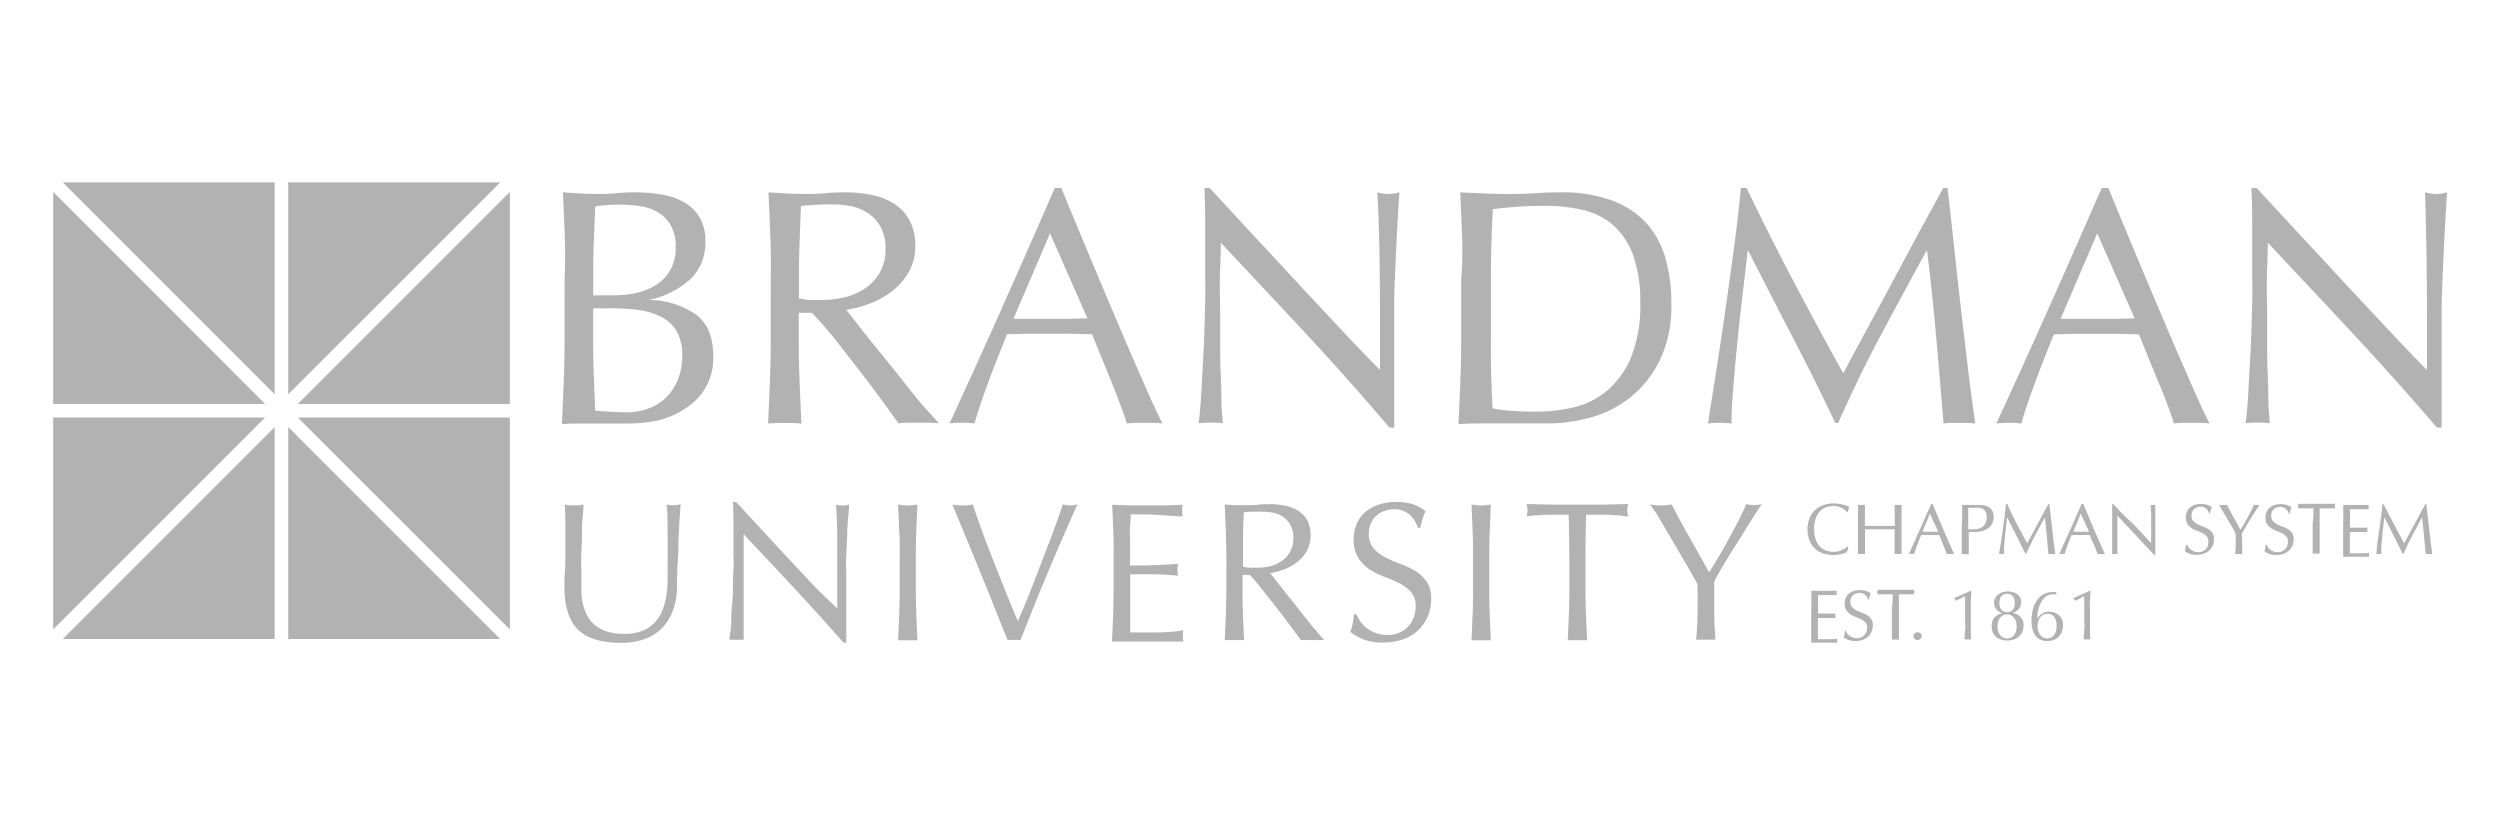 <?xml version="1.0" encoding="utf-8"?>
<svg xmlns="http://www.w3.org/2000/svg" id="Layer_1" data-name="Layer 1" viewBox="0 0 300 99">
  <defs>
    <style>.cls-1{fill:#b2b2b2;}</style>
  </defs>
  <title>2xArtboard 93 copy 2</title>
  <path class="cls-1" d="M80.1,63.05A24.26,24.26,0,0,0,80,60.54l.5.08a3.16,3.16,0,0,0,.47,0,2.56,2.56,0,0,0,.71-.12q-.07.83-.14,2T81.41,65q0,1.31-.09,2.7t-.07,2.69a8.57,8.57,0,0,1-.49,2.84,6,6,0,0,1-1.31,2.13,5.47,5.47,0,0,1-2.1,1.33,8.37,8.37,0,0,1-2.85.45q-3.55,0-5.16-1.61t-1.61-5.09q0-1.11.06-2t.06-1.76q0-2,0-3.53t-.09-2.6l.62.08a5.74,5.74,0,0,0,.62,0,3.57,3.57,0,0,0,.51,0l.51-.08q0,.52-.09,1.36t-.09,1.91q0,1.07-.07,2.3t0,2.56q0,.8,0,1.67A11.64,11.64,0,0,0,69.85,72a7,7,0,0,0,.46,1.56,3.85,3.85,0,0,0,.91,1.3,4.19,4.19,0,0,0,1.49.88,6.71,6.71,0,0,0,2.23.32,5.58,5.58,0,0,0,2.19-.38,4.16,4.16,0,0,0,1.46-1,4.55,4.55,0,0,0,.89-1.42,8,8,0,0,0,.46-1.68,13.12,13.12,0,0,0,.17-1.75q0-.88,0-1.61Q80.13,64.88,80.1,63.05Z"/>
  <path class="cls-1" d="M95.4,70.67q-3.08-3.3-6.16-6.57,0,.66,0,1.78t0,3q0,.5,0,1.23t0,1.54q0,.81,0,1.63t0,1.54q0,.71,0,1.24c0,.35,0,.6,0,.72a6.68,6.68,0,0,0-.83,0,7.48,7.48,0,0,0-.88,0q0-.24.11-.88t.11-1.53q0-.89.11-1.93t.09-2.08q0-1,.06-2t0-1.78q0-2.27,0-3.91t-.06-2.44h.38l3.09,3.35,3.27,3.53,3.08,3.29Q99.38,72,100.47,73V69.83q0-2.49,0-4.84t-.15-4.44a3.41,3.41,0,0,0,.81.12,3.3,3.3,0,0,0,.76-.12q0,.52-.11,1.56t-.12,2.23q-.06,1.19-.11,2.32t0,1.82V69.9q0,.81,0,1.68t0,1.76q0,.89,0,1.66t0,1.34v.78h-.33Q98.48,74,95.4,70.67Z"/>
  <path class="cls-1" d="M107.9,63.61q-.06-1.5-.13-3.07l.59.08a4.55,4.55,0,0,0,1.14,0l.59-.08q-.07,1.56-.13,3.07t-.06,3.07v4.07q0,1.56.06,3.08t.13,3q-.54,0-1.16,0t-1.16,0q.07-1.47.13-3t.06-3.08V66.68Q108,65.11,107.9,63.61Z"/>
  <path class="cls-1" d="M119.56,73.45q-.78-2-1.67-4.14l-1.82-4.45q-.94-2.27-1.79-4.31l.64.08a4.93,4.93,0,0,0,1.18,0l.64-.08q.52,1.56,1.15,3.28t1.33,3.49q.7,1.78,1.43,3.6t1.49,3.62q.43-1,.92-2.17t1-2.49q.51-1.29,1-2.63l1-2.57q.46-1.23.84-2.3t.64-1.85a3.29,3.29,0,0,0,1.75,0q-1.85,4.12-3.55,8.17t-3.27,8.1a6.26,6.26,0,0,0-.78,0,5.27,5.27,0,0,0-.78,0Q120.34,75.41,119.56,73.45Z"/>
  <path class="cls-1" d="M133.59,63.57q-.06-1.51-.13-3l2.12.08q1.05,0,2.12,0t2.11,0l2.11-.08a3.58,3.58,0,0,0,0,1.42l-1.39-.09-1.33-.09-1.53-.08q-.83,0-2,0,0,.76-.06,1.44t0,1.56q0,.92,0,1.8t0,1.33l1.87,0,1.52-.06,1.27-.07,1.1-.08a3.74,3.74,0,0,0-.07.73,3.61,3.61,0,0,0,.07.71q-.62-.07-1.43-.12t-1.63-.06l-1.54,0h-1.15c0,.14,0,.3,0,.46s0,.38,0,.63v2.34q0,1.35,0,2.23t0,1.33h1.66q.9,0,1.76,0l1.63-.09a10.46,10.46,0,0,0,1.34-.18,1.69,1.69,0,0,0-.06.37c0,.13,0,.26,0,.37a2.2,2.2,0,0,0,.07.62q-1.07,0-2.12,0h-4.3q-1.07,0-2.16,0,.07-1.52.13-3t.06-3.07V66.65Q133.65,65.09,133.59,63.57Z"/>
  <path class="cls-1" d="M147.09,63.61q-.06-1.5-.13-3.07l1.35.08q.66,0,1.35,0c.46,0,.91,0,1.35-.06s.89-.06,1.35-.06a9.21,9.21,0,0,1,1.89.19,4.61,4.61,0,0,1,1.57.63,3.16,3.16,0,0,1,1.07,1.15,4.1,4.1,0,0,1-.12,3.73,4.75,4.75,0,0,1-1.24,1.35,6.13,6.13,0,0,1-1.58.83,7.9,7.9,0,0,1-1.53.39l.78,1,1.11,1.41,1.28,1.61,1.28,1.61q.62.77,1.16,1.41t.88,1a5.35,5.35,0,0,0-.71,0h-1.4a4.84,4.84,0,0,0-.69,0L155,75.32q-.72-1-1.6-2.13t-1.79-2.26Q150.75,69.8,150,69h-.9v1.73q0,1.56.06,3.08t.13,3q-.54,0-1.16,0t-1.16,0q.07-1.47.13-3t.06-3.08V66.68Q147.15,65.11,147.09,63.61Zm2.72,4.51.86,0A7.45,7.45,0,0,0,152.2,68a4.42,4.42,0,0,0,1.46-.58,3.44,3.44,0,0,0,1.1-1.11,3.27,3.27,0,0,0,.44-1.76,3.06,3.06,0,0,0-.34-1.53,2.75,2.75,0,0,0-.89-1,3.39,3.39,0,0,0-1.18-.49,6.27,6.27,0,0,0-1.25-.13q-.83,0-1.37,0l-.92.08-.09,2.58q0,1.28,0,2.56V68A4.77,4.77,0,0,0,149.81,68.12Z"/>
  <path class="cls-1" d="M163.26,74.6a3.9,3.9,0,0,0,.78.79,4,4,0,0,0,2.45.81,3.5,3.5,0,0,0,1.41-.27,3.14,3.14,0,0,0,1.74-1.82,3.77,3.77,0,0,0,.24-1.34,2.54,2.54,0,0,0-.56-1.73A4.6,4.6,0,0,0,167.94,70a16.24,16.24,0,0,0-1.79-.78,9.19,9.19,0,0,1-1.79-.89A4.73,4.73,0,0,1,163,66.94a3.94,3.94,0,0,1-.56-2.23,4.5,4.5,0,0,1,.35-1.81,4,4,0,0,1,1-1.41,4.87,4.87,0,0,1,1.62-.92,6.42,6.42,0,0,1,2.13-.33,6.32,6.32,0,0,1,2,.27,4.91,4.91,0,0,1,1.54.84,5.07,5.07,0,0,0-.36.85q-.14.45-.28,1.14h-.28a6.13,6.13,0,0,0-.32-.72,2.79,2.79,0,0,0-.54-.72,3.05,3.05,0,0,0-.82-.56,2.63,2.63,0,0,0-1.14-.23,3.38,3.38,0,0,0-1.22.21,2.92,2.92,0,0,0-1,.6,2.67,2.67,0,0,0-.64.94,3.08,3.08,0,0,0-.22,1.18,2.58,2.58,0,0,0,.56,1.75,4.75,4.75,0,0,0,1.39,1.08,13.65,13.65,0,0,0,1.79.78,10,10,0,0,1,1.79.84,4.57,4.57,0,0,1,1.39,1.28,3.52,3.52,0,0,1,.56,2.08,5.48,5.48,0,0,1-.39,2.06,4.86,4.86,0,0,1-1.14,1.69,5.06,5.06,0,0,1-1.82,1.11,7.15,7.15,0,0,1-2.45.39,6.11,6.11,0,0,1-2.38-.39,6.48,6.48,0,0,1-1.53-.89,5.49,5.49,0,0,0,.3-1q.08-.44.15-1.12h.28A4.73,4.73,0,0,0,163.26,74.6Z"/>
  <path class="cls-1" d="M176.71,63.61q-.06-1.5-.13-3.07l.59.08a4.55,4.55,0,0,0,1.14,0l.59-.08q-.07,1.56-.13,3.07t-.06,3.07v4.07q0,1.56.06,3.08t.13,3q-.54,0-1.16,0t-1.16,0q.07-1.47.13-3t.06-3.08V66.68Q176.77,65.11,176.71,63.61Z"/>
  <path class="cls-1" d="M188.24,61.77h-1.29l-1.35,0-1.3.08c-.42,0-.79.07-1.12.12a2.86,2.86,0,0,0,.12-.76,3.25,3.25,0,0,0-.12-.73l3.05.08q1.49,0,3.06,0t3.05,0l3.05-.08a3.29,3.29,0,0,0-.12.76,2.8,2.8,0,0,0,.12.73c-.33,0-.71-.09-1.12-.12l-1.3-.08-1.35,0h-1.29q-.07,2.44-.07,4.9v4.07q0,1.56.06,3.08t.13,3q-.54,0-1.16,0t-1.16,0q.07-1.47.13-3t.06-3.08V66.68Q188.31,64.21,188.24,61.77Z"/>
  <path class="cls-1" d="M203.1,69l-1-1.71-1.17-2-1.17-2-1-1.68L198,60.54l.65.08a6,6,0,0,0,1.3,0l.65-.08q1.07,2.06,2.17,4t2.33,4.14q.54-.85,1.14-1.87t1.18-2.08q.59-1.07,1.14-2.14t1-2.1a3.65,3.65,0,0,0,1.85,0q-1.14,1.73-2,3.13t-1.59,2.53q-.69,1.14-1.21,2t-.9,1.65q0,.88,0,1.87t0,2q0,1,.06,1.78t.08,1.31q-.54,0-1.16,0t-1.16,0q.14-1.23.17-3t0-3.67Z"/>
  <path class="cls-1" d="M221.57,66.28a2.36,2.36,0,0,1-.4.15l-.53.12a3.51,3.51,0,0,1-.61.05,3.9,3.9,0,0,1-1.25-.19,2.64,2.64,0,0,1-1-.59,2.76,2.76,0,0,1-.65-1,3.7,3.7,0,0,1,0-2.6,2.7,2.7,0,0,1,.66-1,2.84,2.84,0,0,1,1-.6,3.94,3.94,0,0,1,1.3-.21,4.29,4.29,0,0,1,1,.12,4.85,4.85,0,0,1,.83.28,1.12,1.12,0,0,0-.11.33l-.07.34-.05,0a1.85,1.85,0,0,0-.24-.23,2.67,2.67,0,0,0-.36-.25,2.3,2.3,0,0,0-.46-.2,1.87,1.87,0,0,0-.57-.08,2.65,2.65,0,0,0-.94.16,2,2,0,0,0-.75.5,2.34,2.34,0,0,0-.5.86,4.3,4.3,0,0,0,0,2.46,2.33,2.33,0,0,0,.5.86,2,2,0,0,0,.75.5,2.65,2.65,0,0,0,.94.16,2,2,0,0,0,.57-.08,3.1,3.1,0,0,0,.48-.18,2.84,2.84,0,0,0,.39-.23l.3-.22,0,0-.08.51A1.11,1.11,0,0,1,221.57,66.28Z"/>
  <path class="cls-1" d="M227.36,61.7q0-.54,0-1.11l.21,0h.41l.21,0c0,.38,0,.75,0,1.11s0,.73,0,1.11v1.47q0,.57,0,1.11c0,.37,0,.73,0,1.08l-.42,0-.42,0q0-.53,0-1.08t0-1.11v-.77H223.8v.77q0,.57,0,1.11c0,.37,0,.73,0,1.08l-.42,0-.42,0q0-.53,0-1.08t0-1.11V62.81q0-.57,0-1.11t0-1.11l.21,0h.41l.21,0c0,.38,0,.75,0,1.11s0,.73,0,1.11v.3l.9,0h1.79l.9,0v-.3Q227.38,62.24,227.36,61.7Z"/>
  <path class="cls-1" d="M234.5,66.48l-.23,0h-.45l-.23,0c0-.13-.09-.29-.16-.48l-.23-.58-.25-.62-.24-.6h-2.17q-.27.67-.5,1.27t-.33,1l-.32,0-.32,0q.69-1.5,1.35-3t1.33-3h.16l.45,1.08.49,1.17.5,1.17.47,1.08.39.9Q234.39,66.27,234.5,66.48Zm-3.8-2.67h1.89l-1-2.18Z"/>
  <path class="cls-1" d="M235.46,61.7q0-.54,0-1.11l.42,0h1.8a2.65,2.65,0,0,1,.4.05,2.29,2.29,0,0,1,.42.13,1.19,1.19,0,0,1,.37.25,1.22,1.22,0,0,1,.27.41,1.84,1.84,0,0,1-.14,1.52,1.78,1.78,0,0,1-.6.55,2.38,2.38,0,0,1-.75.27,4.25,4.25,0,0,1-.71.07h-.36l-.33,0v.47q0,.57,0,1.11c0,.37,0,.73,0,1.08l-.42,0-.42,0q0-.53,0-1.08t0-1.11V62.81Q235.48,62.24,235.46,61.7Zm1.33,1.82a2.63,2.63,0,0,0,.55-.06,1.46,1.46,0,0,0,.52-.22,1.19,1.19,0,0,0,.39-.44,1.51,1.51,0,0,0,.15-.72,1.48,1.48,0,0,0-.1-.6.84.84,0,0,0-.29-.36,1.11,1.11,0,0,0-.45-.18,3.42,3.42,0,0,0-.6,0h-.77v2.55A2.64,2.64,0,0,0,236.79,63.52Z"/>
  <path class="cls-1" d="M242,62.84q.6,1.15,1.26,2.36l.25-.47.38-.7.46-.85.5-.93.5-.93.46-.85h.11q.1.82.18,1.59t.17,1.51l.17,1.47q.08.72.19,1.44l-.2,0H246l-.2,0q-.1-1.14-.19-2.21t-.23-2.19h0l-1.16,2.15q-.57,1.07-1.08,2.23h-.08q-.52-1.08-1.08-2.16t-1.13-2.22h0l-.13,1.15q-.07.62-.13,1.23t-.1,1.14c0,.36,0,.65,0,.88l-.3,0-.3,0,.23-1.47q.12-.77.23-1.55t.21-1.54q.09-.76.16-1.44h.15Q241.39,61.69,242,62.84Z"/>
  <path class="cls-1" d="M252.6,66.48l-.23,0h-.45l-.23,0c0-.13-.09-.29-.16-.48l-.23-.58L251,64.8l-.24-.6h-2.17q-.27.67-.5,1.27t-.33,1l-.32,0-.32,0q.69-1.5,1.35-3t1.33-3H250l.45,1.08.49,1.17.5,1.17.47,1.08.39.9Q252.49,66.27,252.6,66.48Zm-3.8-2.67h1.89l-1-2.18Z"/>
  <path class="cls-1" d="M256.31,64.25l-2.23-2.38c0,.16,0,.37,0,.64s0,.63,0,1.1c0,.12,0,.27,0,.45v.56q0,.29,0,.59t0,.56c0,.17,0,.32,0,.45s0,.22,0,.26l-.3,0-.32,0q0-.09,0-.32t0-.55l0-.7q0-.38,0-.75c0-.25,0-.5,0-.74s0-.45,0-.64q0-.82,0-1.41t0-.88h.14l1.12,1.21L256.11,63l1.11,1.19.92,1V63.95q0-.9,0-1.75t-.06-1.61a1.24,1.24,0,0,0,.29,0,1.21,1.21,0,0,0,.27,0q0,.19,0,.57t0,.81q0,.43,0,.84c0,.27,0,.49,0,.66V64q0,.29,0,.61v.64q0,.32,0,.6c0,.19,0,.35,0,.48v.28h-.12Q257.43,65.45,256.31,64.25Z"/>
  <path class="cls-1" d="M262.63,65.68a1.43,1.43,0,0,0,.28.29,1.48,1.48,0,0,0,.39.21,1.44,1.44,0,0,0,.5.08,1.27,1.27,0,0,0,.51-.1,1.14,1.14,0,0,0,.63-.66A1.35,1.35,0,0,0,265,65a.92.92,0,0,0-.2-.63,1.67,1.67,0,0,0-.5-.39,5.81,5.81,0,0,0-.65-.28,3.33,3.33,0,0,1-.65-.32,1.72,1.72,0,0,1-.5-.49,1.43,1.43,0,0,1-.2-.81,1.63,1.63,0,0,1,.13-.66,1.43,1.43,0,0,1,.37-.51,1.75,1.75,0,0,1,.59-.33,2.58,2.58,0,0,1,1.48,0,1.79,1.79,0,0,1,.56.3,1.92,1.92,0,0,0-.13.31q-.05.16-.1.41h-.1a2.25,2.25,0,0,0-.12-.26,1,1,0,0,0-.2-.26,1.1,1.1,0,0,0-.29-.2,1,1,0,0,0-.41-.08,1.23,1.23,0,0,0-.44.08,1.06,1.06,0,0,0-.35.22,1,1,0,0,0-.23.34,1.12,1.12,0,0,0-.08.43.94.94,0,0,0,.2.63,1.73,1.73,0,0,0,.5.39,5,5,0,0,0,.65.28,3.65,3.65,0,0,1,.65.3,1.66,1.66,0,0,1,.5.46,1.28,1.28,0,0,1,.2.75,2,2,0,0,1-.14.75,1.77,1.77,0,0,1-.41.61,1.84,1.84,0,0,1-.66.4,2.6,2.6,0,0,1-.89.14,2.21,2.21,0,0,1-.86-.14,2.34,2.34,0,0,1-.55-.32,2,2,0,0,0,.11-.36q0-.16.06-.41h.1A1.73,1.73,0,0,0,262.63,65.68Z"/>
  <path class="cls-1" d="M268.1,63.65l-.37-.62-.42-.71-.42-.71-.36-.61-.25-.41.24,0H267l.24,0q.39.75.78,1.47l.84,1.5c.13-.21.27-.43.41-.68l.43-.75q.21-.39.41-.78c.13-.26.25-.51.37-.76a1.85,1.85,0,0,0,.33,0,1.83,1.83,0,0,0,.33,0l-.74,1.13-.57.92-.44.74c-.12.22-.23.42-.33.6s0,.44,0,.68,0,.48,0,.71,0,.45,0,.64,0,.36,0,.48l-.42,0-.42,0q.05-.45.06-1.08t0-1.33Z"/>
  <path class="cls-1" d="M272.16,65.68a1.43,1.43,0,0,0,.28.29,1.48,1.48,0,0,0,.39.21,1.44,1.44,0,0,0,.5.08,1.27,1.27,0,0,0,.51-.1,1.14,1.14,0,0,0,.63-.66,1.35,1.35,0,0,0,.09-.48.92.92,0,0,0-.2-.63,1.67,1.67,0,0,0-.5-.39,5.81,5.81,0,0,0-.65-.28,3.33,3.33,0,0,1-.65-.32,1.72,1.72,0,0,1-.5-.49,1.43,1.43,0,0,1-.2-.81,1.63,1.63,0,0,1,.13-.66,1.43,1.43,0,0,1,.37-.51,1.75,1.75,0,0,1,.59-.33,2.58,2.58,0,0,1,1.48,0,1.79,1.79,0,0,1,.56.3,1.92,1.92,0,0,0-.13.31q-.05.16-.1.41h-.1a2.25,2.25,0,0,0-.12-.26,1,1,0,0,0-.2-.26,1.1,1.1,0,0,0-.29-.2,1,1,0,0,0-.41-.08,1.23,1.23,0,0,0-.44.08,1.06,1.06,0,0,0-.35.22,1,1,0,0,0-.23.34,1.12,1.12,0,0,0-.08.43.94.94,0,0,0,.2.63,1.73,1.73,0,0,0,.5.39,5,5,0,0,0,.65.28,3.65,3.65,0,0,1,.65.3,1.66,1.66,0,0,1,.5.46,1.28,1.28,0,0,1,.2.75,2,2,0,0,1-.14.75,1.77,1.77,0,0,1-.41.61,1.84,1.84,0,0,1-.66.4,2.6,2.6,0,0,1-.89.14,2.21,2.21,0,0,1-.86-.14,2.34,2.34,0,0,1-.55-.32,2,2,0,0,0,.11-.36q0-.16.06-.41h.1A1.73,1.73,0,0,0,272.16,65.68Z"/>
  <path class="cls-1" d="M277.61,61h-.47l-.49,0-.47,0-.41,0a1,1,0,0,0,0-.27,1.18,1.18,0,0,0,0-.27l1.11,0h2.21l1.11,0a1.21,1.21,0,0,0,0,.27,1,1,0,0,0,0,.27l-.41,0-.47,0-.49,0h-.47q0,.88,0,1.77v1.47q0,.57,0,1.11t0,1.08l-.42,0-.42,0q0-.53,0-1.08t0-1.11V62.81Q277.64,61.92,277.61,61Z"/>
  <path class="cls-1" d="M281.19,61.69q0-.55,0-1.1l.77,0h1.53l.76,0a1.27,1.27,0,0,0,0,.51l-.5,0-.48,0-.55,0H282c0,.18,0,.36,0,.52s0,.35,0,.57,0,.44,0,.65,0,.37,0,.48h.68l.55,0,.46,0,.4,0a1.32,1.32,0,0,0,0,.27,1.28,1.28,0,0,0,0,.26l-.52,0-.59,0h-1c0,.05,0,.11,0,.17s0,.14,0,.23v.85q0,.49,0,.81c0,.21,0,.37,0,.48h1.24l.59,0a3.81,3.81,0,0,0,.48-.06.55.55,0,0,0,0,.13s0,.09,0,.13a.78.78,0,0,0,0,.22l-.77,0h-1.56l-.78,0q0-.55,0-1.09t0-1.11V62.8Q281.21,62.23,281.19,61.69Z"/>
  <path class="cls-1" d="M287.24,62.84q.6,1.15,1.26,2.36l.25-.47.38-.7.46-.85.5-.93.5-.93.46-.85h.11q.1.82.18,1.59t.17,1.51l.17,1.47q.08.72.19,1.44l-.2,0h-.4l-.2,0q-.1-1.14-.19-2.21t-.23-2.19h0l-1.16,2.15q-.57,1.07-1.08,2.23h-.08q-.52-1.08-1.08-2.16t-1.13-2.22h0l-.13,1.15q-.07.62-.13,1.23t-.1,1.14c0,.36,0,.65,0,.88l-.3,0-.3,0L285.3,65q.12-.77.23-1.55t.21-1.54q.09-.76.16-1.44H286Q286.64,61.69,287.24,62.84Z"/>
  <path class="cls-1" d="M217.36,72q0-.55,0-1.1l.77,0h1.53l.76,0a1.27,1.27,0,0,0,0,.51l-.5,0-.48,0-.55,0h-.72c0,.18,0,.36,0,.52s0,.35,0,.57,0,.44,0,.65,0,.37,0,.48h.68l.55,0,.46,0,.4,0a1.32,1.32,0,0,0,0,.27,1.28,1.28,0,0,0,0,.26l-.52,0-.59,0h-1c0,.05,0,.11,0,.17s0,.14,0,.23v.85q0,.49,0,.81c0,.21,0,.37,0,.48h1.24l.59,0a3.81,3.81,0,0,0,.48-.06.55.55,0,0,0,0,.13s0,.09,0,.13a.78.78,0,0,0,0,.22l-.77,0h-1.56l-.78,0q0-.55,0-1.09t0-1.11V73.09Q217.38,72.52,217.36,72Z"/>
  <path class="cls-1" d="M221.66,76a1.43,1.43,0,0,0,.28.29,1.48,1.48,0,0,0,.39.21,1.44,1.44,0,0,0,.5.08,1.27,1.27,0,0,0,.51-.1,1.14,1.14,0,0,0,.63-.66,1.35,1.35,0,0,0,.09-.48.92.92,0,0,0-.2-.63,1.67,1.67,0,0,0-.5-.39,5.81,5.81,0,0,0-.65-.28,3.33,3.33,0,0,1-.65-.32,1.72,1.72,0,0,1-.5-.49,1.43,1.43,0,0,1-.2-.81,1.63,1.63,0,0,1,.13-.66,1.43,1.43,0,0,1,.37-.51,1.75,1.75,0,0,1,.59-.33,2.58,2.58,0,0,1,1.48,0,1.79,1.79,0,0,1,.56.3,1.92,1.92,0,0,0-.13.31q-.05.16-.1.41h-.1a2.25,2.25,0,0,0-.12-.26,1,1,0,0,0-.2-.26,1.1,1.1,0,0,0-.29-.2,1,1,0,0,0-.41-.08,1.23,1.23,0,0,0-.44.08,1.06,1.06,0,0,0-.35.22,1,1,0,0,0-.23.34,1.12,1.12,0,0,0-.08.43.94.94,0,0,0,.2.63,1.73,1.73,0,0,0,.5.39,5,5,0,0,0,.65.28,3.65,3.65,0,0,1,.65.3,1.66,1.66,0,0,1,.5.46,1.28,1.28,0,0,1,.2.75,2,2,0,0,1-.14.75,1.77,1.77,0,0,1-.41.61,1.84,1.84,0,0,1-.66.4,2.6,2.6,0,0,1-.89.14,2.21,2.21,0,0,1-.86-.14,2.34,2.34,0,0,1-.55-.32,2,2,0,0,0,.11-.36q0-.16.06-.41h.1A1.73,1.73,0,0,0,221.66,76Z"/>
  <path class="cls-1" d="M227.12,71.32h-.47l-.49,0-.47,0-.41,0a1,1,0,0,0,0-.27,1.18,1.18,0,0,0,0-.27l1.11,0h2.21l1.11,0a1.21,1.21,0,0,0,0,.27,1,1,0,0,0,0,.27l-.41,0-.47,0-.49,0h-.47q0,.88,0,1.77v1.47q0,.57,0,1.11t0,1.08l-.42,0-.42,0q0-.53,0-1.08t0-1.11V73.1Q227.14,72.2,227.12,71.32Z"/>
  <path class="cls-1" d="M229.77,76a.49.49,0,0,1,.83.34.43.43,0,0,1-.15.33.51.51,0,0,1-.69,0,.43.43,0,0,1-.15-.33A.47.47,0,0,1,229.77,76Z"/>
  <path class="cls-1" d="M234.75,72.1a.74.74,0,0,0-.26-.27v-.06l1-.43,1-.46.06,0q0,.57-.05,1.12c0,.37,0,.74,0,1.12v1.43c0,.38,0,.75,0,1.11s0,.72.05,1.07l-.2,0h-.4l-.2,0q0-.53.06-1.07t0-1.11V71.54Z"/>
  <path class="cls-1" d="M239.22,74.25a1.75,1.75,0,0,1,1-.66v-.06a1.1,1.1,0,0,1-.33-.13,1.33,1.33,0,0,1-.3-.25,1.2,1.2,0,0,1-.22-.36,1.14,1.14,0,0,1-.09-.45,1.2,1.2,0,0,1,.12-.52,1.37,1.37,0,0,1,.33-.43,1.58,1.58,0,0,1,.51-.3,1.88,1.88,0,0,1,.66-.11,2.26,2.26,0,0,1,.74.11,1.53,1.53,0,0,1,.51.28,1.11,1.11,0,0,1,.3.4,1.19,1.19,0,0,1,.1.48,1.3,1.3,0,0,1-.24.76,1.36,1.36,0,0,1-.72.5v.06a2.06,2.06,0,0,1,.36.11,1.35,1.35,0,0,1,.41.25,1.38,1.38,0,0,1,.47,1.09,1.91,1.91,0,0,1-.15.77,1.75,1.75,0,0,1-.41.59,1.69,1.69,0,0,1-.61.36,2.25,2.25,0,0,1-.74.12,2.77,2.77,0,0,1-.75-.1,1.61,1.61,0,0,1-.61-.31,1.51,1.51,0,0,1-.4-.52,1.64,1.64,0,0,1-.15-.71A1.71,1.71,0,0,1,239.22,74.25Zm2.7.34a1.44,1.44,0,0,0-.23-.45,1.09,1.09,0,0,0-1.32-.3,1,1,0,0,0-.36.3,1.4,1.4,0,0,0-.23.45,2.08,2.08,0,0,0,0,1.16,1.39,1.39,0,0,0,.23.45,1,1,0,0,0,.36.3,1.07,1.07,0,0,0,1.32-.3,1.43,1.43,0,0,0,.23-.45,2.11,2.11,0,0,0,0-1.16Zm-.19-2.65a1,1,0,0,0-.17-.35.87.87,0,0,0-.29-.24,1,1,0,0,0-.84,0,.82.82,0,0,0-.29.24,1,1,0,0,0-.16.35,1.75,1.75,0,0,0,0,.84,1,1,0,0,0,.16.35.81.81,0,0,0,.29.24,1,1,0,0,0,.84,0,.87.87,0,0,0,.29-.24,1,1,0,0,0,.17-.35,1.71,1.71,0,0,0,0-.84Z"/>
  <path class="cls-1" d="M246.75,71.32l-.2,0-.25,0a1.26,1.26,0,0,0-.6.14,1.64,1.64,0,0,0-.47.38,2.34,2.34,0,0,0-.35.54,4,4,0,0,0-.24.63,4.51,4.51,0,0,0-.14.64,4.17,4.17,0,0,0,0,.58h0a2.32,2.32,0,0,1,.21-.29,1.49,1.49,0,0,1,1.17-.54,2.29,2.29,0,0,1,.51.07,1.63,1.63,0,0,1,.55.25,1.47,1.47,0,0,1,.44.49,1.59,1.59,0,0,1,.18.8,2.24,2.24,0,0,1-.13.78,1.71,1.71,0,0,1-.38.61,1.64,1.64,0,0,1-.6.39,2.22,2.22,0,0,1-.79.13,2.07,2.07,0,0,1-.71-.12,1.48,1.48,0,0,1-.6-.42,2.1,2.1,0,0,1-.42-.76,3.69,3.69,0,0,1-.15-1.14,5.22,5.22,0,0,1,.17-1.34,3.51,3.51,0,0,1,.49-1.1,2.36,2.36,0,0,1,.8-.73,2.14,2.14,0,0,1,1.09-.26h.22l.14,0,.13.27Zm-.23,2.74a.91.91,0,0,0-.82-.41,1.05,1.05,0,0,0-.47.11,1.1,1.1,0,0,0-.38.3,1.56,1.56,0,0,0-.25.47,1.81,1.81,0,0,0-.09.6,2,2,0,0,0,.09.6,1.48,1.48,0,0,0,.24.47,1.09,1.09,0,0,0,.36.3,1,1,0,0,0,.45.11,1.06,1.06,0,0,0,.48-.11,1,1,0,0,0,.36-.3,1.41,1.41,0,0,0,.22-.47,2.2,2.2,0,0,0,.08-.6A1.91,1.91,0,0,0,246.53,74.06Z"/>
  <path class="cls-1" d="M249.05,72.1a.74.74,0,0,0-.26-.27v-.06l1-.43,1-.46.06,0c0,.38,0,.75-.05,1.12s0,.74,0,1.12v1.43c0,.38,0,.75,0,1.11s0,.72.05,1.07l-.2,0h-.4l-.2,0q0-.53.06-1.07t0-1.11V71.54Z"/>
  <path class="cls-1" d="M67.77,28.25q-.1-2.58-.22-5.17l2.14.14q1.09.06,2.14.06t2.14-.1q1.09-.1,2.14-.1a19.42,19.42,0,0,1,3.27.26,8.27,8.27,0,0,1,2.71.93,5.08,5.08,0,0,1,1.86,1.8,5.36,5.36,0,0,1,.69,2.83,6,6,0,0,1-1.88,4.68A10.69,10.69,0,0,1,77.84,36V36a10,10,0,0,1,5.67,1.74q2.08,1.57,2.08,5a7.21,7.21,0,0,1-.93,3.8,7.5,7.5,0,0,1-2.42,2.48A10,10,0,0,1,79,50.44a17.07,17.07,0,0,1-3.57.38q-1,0-2,0t-2,0h-2q-1,0-2,.08.12-2.58.22-5.15t.1-5.23V33.5Q67.87,30.84,67.77,28.25Zm8.4,6.94a7.62,7.62,0,0,0,2.48-.95,5.16,5.16,0,0,0,1.76-1.78,5.38,5.38,0,0,0,.67-2.81A5,5,0,0,0,80.47,27a4.41,4.41,0,0,0-1.53-1.53,5.9,5.9,0,0,0-2.1-.73,15.26,15.26,0,0,0-2.34-.18q-1.05,0-1.78.06t-1.29.14l-.16,3.84q-.08,1.9-.08,3.84v3h2.18A14,14,0,0,0,76.17,35.2Zm-4.91,10,.16,4.08q.77.08,1.82.14t2.14.06A7,7,0,0,0,77.86,49a5.87,5.87,0,0,0,2.08-1.31,6.33,6.33,0,0,0,1.41-2.14,7.52,7.52,0,0,0,.52-2.89,5.76,5.76,0,0,0-.63-2.85,4.39,4.39,0,0,0-1.8-1.74,8.62,8.62,0,0,0-2.81-.87A25.06,25.06,0,0,0,73,37H71.18v4.12Q71.18,43.15,71.26,45.17Z"/>
  <path class="cls-1" d="M92.44,28.31q-.1-2.56-.22-5.23l2.3.14q1.13.06,2.3.06t2.3-.1q1.13-.1,2.3-.1a15.69,15.69,0,0,1,3.23.32,7.87,7.87,0,0,1,2.69,1.07,5.41,5.41,0,0,1,1.82,2,6.22,6.22,0,0,1,.67,3,6.17,6.17,0,0,1-.87,3.33,8.11,8.11,0,0,1-2.12,2.3,10.48,10.48,0,0,1-2.69,1.41,13.42,13.42,0,0,1-2.6.67l1.33,1.7q.85,1.09,1.9,2.4L107,44l2.18,2.75q1,1.31,2,2.4t1.49,1.66a9.1,9.1,0,0,0-1.21-.08H109a8.22,8.22,0,0,0-1.17.08L106,48.28q-1.23-1.7-2.73-3.63t-3-3.86q-1.55-1.92-2.85-3.25H95.85v2.95q0,2.67.1,5.25t.22,5.09q-.93-.08-2-.08t-2,.08q.12-2.5.22-5.09t.1-5.25V33.54Q92.54,30.88,92.44,28.31ZM97.08,36q.67,0,1.47,0a12.74,12.74,0,0,0,2.6-.28,7.55,7.55,0,0,0,2.48-1,5.89,5.89,0,0,0,1.88-1.9,5.57,5.57,0,0,0,.75-3,5.22,5.22,0,0,0-.59-2.6,4.66,4.66,0,0,0-1.51-1.64,5.78,5.78,0,0,0-2-.83,10.75,10.75,0,0,0-2.14-.22q-1.41,0-2.34.06t-1.57.14l-.16,4.4q-.08,2.18-.08,4.36v2.3A8.24,8.24,0,0,0,97.08,36Z"/>
  <path class="cls-1" d="M139.5,50.82a7.54,7.54,0,0,0-1.07-.08h-2.14a7.53,7.53,0,0,0-1.07.08q-.28-.93-.77-2.24t-1.07-2.75l-1.19-2.91q-.61-1.47-1.13-2.81l-2.62-.06-2.67,0-2.46,0-2.46.06q-1.29,3.15-2.34,6t-1.57,4.7a13.89,13.89,0,0,0-3,0q3.27-7.07,6.38-14.05t6.26-14.21h.77l2.1,5.07q1.13,2.73,2.3,5.51t2.34,5.53q1.17,2.75,2.2,5.11T138.15,48Q139,49.85,139.5,50.82ZM121.61,38.26q1,0,2.18,0t2.18,0l2.26,0,2.26-.06L126,28Z"/>
  <path class="cls-1" d="M157,40.34q-5.25-5.63-10.5-11.21,0,1.13-.08,3t0,5.17q0,.85,0,2.1t0,2.63q0,1.37.06,2.79t.08,2.62q0,1.21.08,2.12t.08,1.23a11.38,11.38,0,0,0-1.41-.08,12.74,12.74,0,0,0-1.49.08q.08-.4.18-1.49t.18-2.6q.08-1.51.18-3.29t.16-3.55q.06-1.78.1-3.47t0-3q0-3.88,0-6.66t-.1-4.16h.65l5.27,5.71q2.81,3,5.57,6l5.25,5.61q2.48,2.65,4.34,4.5V38.91q0-4.24-.06-8.26t-.26-7.57a5.81,5.81,0,0,0,1.37.2,5.62,5.62,0,0,0,1.29-.2q-.08.89-.18,2.67t-.2,3.8q-.1,2-.18,4t-.08,3.11V39q0,1.37,0,2.87t0,3q0,1.51,0,2.83t0,2.28v1.33h-.57Q162.23,46,157,40.34Z"/>
  <path class="cls-1" d="M175.45,28.31q-.1-2.56-.22-5.23l3,.14q1.51.06,3,.06t3-.1q1.51-.1,3-.1a17.65,17.65,0,0,1,6.08.93,10.62,10.62,0,0,1,4.14,2.64,10.39,10.39,0,0,1,2.36,4.2,19.39,19.39,0,0,1,.75,5.59,15,15,0,0,1-1.39,6.8,13,13,0,0,1-3.55,4.46,13.28,13.28,0,0,1-4.76,2.4,19,19,0,0,1-5,.71q-1.37,0-2.71,0t-2.71,0h-2.71q-1.33,0-2.71.08.12-2.5.22-5.09t.1-5.25V33.54Q175.56,30.88,175.45,28.31ZM179.11,49a14.75,14.75,0,0,0,2.3.3q1.45.1,3,.1a19.24,19.24,0,0,0,4.44-.52,9.63,9.63,0,0,0,4-2,10.58,10.58,0,0,0,2.87-4,16.32,16.32,0,0,0,1.11-6.52,16.32,16.32,0,0,0-.87-5.77,8.78,8.78,0,0,0-2.38-3.57,8.43,8.43,0,0,0-3.61-1.82,19.7,19.7,0,0,0-4.6-.5q-1.82,0-3.39.12t-2.83.28q-.12,1.94-.18,4.06t-.06,4.3v6.94Q178.87,44.85,179.11,49Z"/>
  <path class="cls-1" d="M215.19,33.7q2.85,5.41,6,11.1l1.17-2.2,1.78-3.29q1-1.86,2.16-4l2.34-4.38q1.19-2.22,2.36-4.36l2.18-4h.53q.44,3.88.83,7.49t.79,7.11q.4,3.49.81,6.9t.89,6.76a5.73,5.73,0,0,0-.95-.08h-1.9a5.71,5.71,0,0,0-.95.08q-.45-5.37-.89-10.42t-1.09-10.3h-.08q-2.79,5.09-5.47,10.11t-5.11,10.52h-.36q-2.42-5.09-5.07-10.2T209.8,30.11h-.08q-.28,2.5-.63,5.43t-.63,5.77q-.28,2.85-.48,5.37t-.2,4.14a12.43,12.43,0,0,0-2.83,0q.52-3.27,1.09-6.9t1.09-7.31q.52-3.67,1-7.25t.77-6.8h.69Q212.34,28.29,215.19,33.7Z"/>
  <path class="cls-1" d="M265.15,50.82a7.53,7.53,0,0,0-1.07-.08h-2.14a7.53,7.53,0,0,0-1.07.08q-.28-.93-.77-2.24T259,45.84l-1.19-2.91q-.6-1.47-1.13-2.81l-2.62-.06-2.67,0-2.46,0-2.46.06q-1.29,3.15-2.34,6t-1.57,4.7a13.9,13.9,0,0,0-3,0q3.27-7.07,6.38-14.05t6.26-14.21H253l2.1,5.07q1.13,2.73,2.3,5.51t2.34,5.53q1.17,2.75,2.2,5.11T263.8,48Q264.63,49.85,265.15,50.82ZM247.27,38.26q1,0,2.18,0t2.18,0l2.26,0,2.26-.06L251.67,28Z"/>
  <path class="cls-1" d="M282.64,40.34q-5.25-5.63-10.5-11.21,0,1.13-.08,3t0,5.17q0,.85,0,2.1t0,2.63q0,1.37.06,2.79t.08,2.62q0,1.21.08,2.12t.08,1.23a11.37,11.37,0,0,0-1.41-.08,12.75,12.75,0,0,0-1.49.08q.08-.4.18-1.49t.18-2.6q.08-1.51.18-3.29t.16-3.55q.06-1.78.1-3.47t0-3q0-3.88,0-6.66t-.1-4.16h.65l5.27,5.71q2.81,3,5.57,6l5.25,5.61q2.48,2.65,4.34,4.5V38.91q0-4.24-.06-8.26T291,23.08a5.81,5.81,0,0,0,1.37.2,5.62,5.62,0,0,0,1.29-.2q-.08.89-.18,2.67t-.2,3.8q-.1,2-.18,4T293,36.61V39q0,1.37,0,2.87t0,3q0,1.51,0,2.83t0,2.28v1.33h-.57Q287.89,46,282.64,40.34Z"/>
  <polygon class="cls-1" points="6.38 50.1 6.38 75.53 31.81 50.1 6.38 50.1"/>
  <polygon class="cls-1" points="31.81 48.47 6.38 23.03 6.38 48.47 31.81 48.47"/>
  <polygon class="cls-1" points="34.59 21.88 34.59 47.31 60.03 21.88 34.59 21.88"/>
  <polygon class="cls-1" points="32.96 21.88 7.53 21.88 32.96 47.31 32.96 21.88"/>
  <polygon class="cls-1" points="61.18 48.47 61.18 23.03 35.74 48.47 61.18 48.47"/>
  <polygon class="cls-1" points="35.74 50.1 61.18 75.53 61.18 50.1 35.74 50.1"/>
  <polygon class="cls-1" points="32.96 51.25 7.53 76.68 32.96 76.68 32.96 51.25"/>
  <polygon class="cls-1" points="34.59 51.25 34.59 76.68 60.02 76.68 34.59 51.25"/>
</svg>